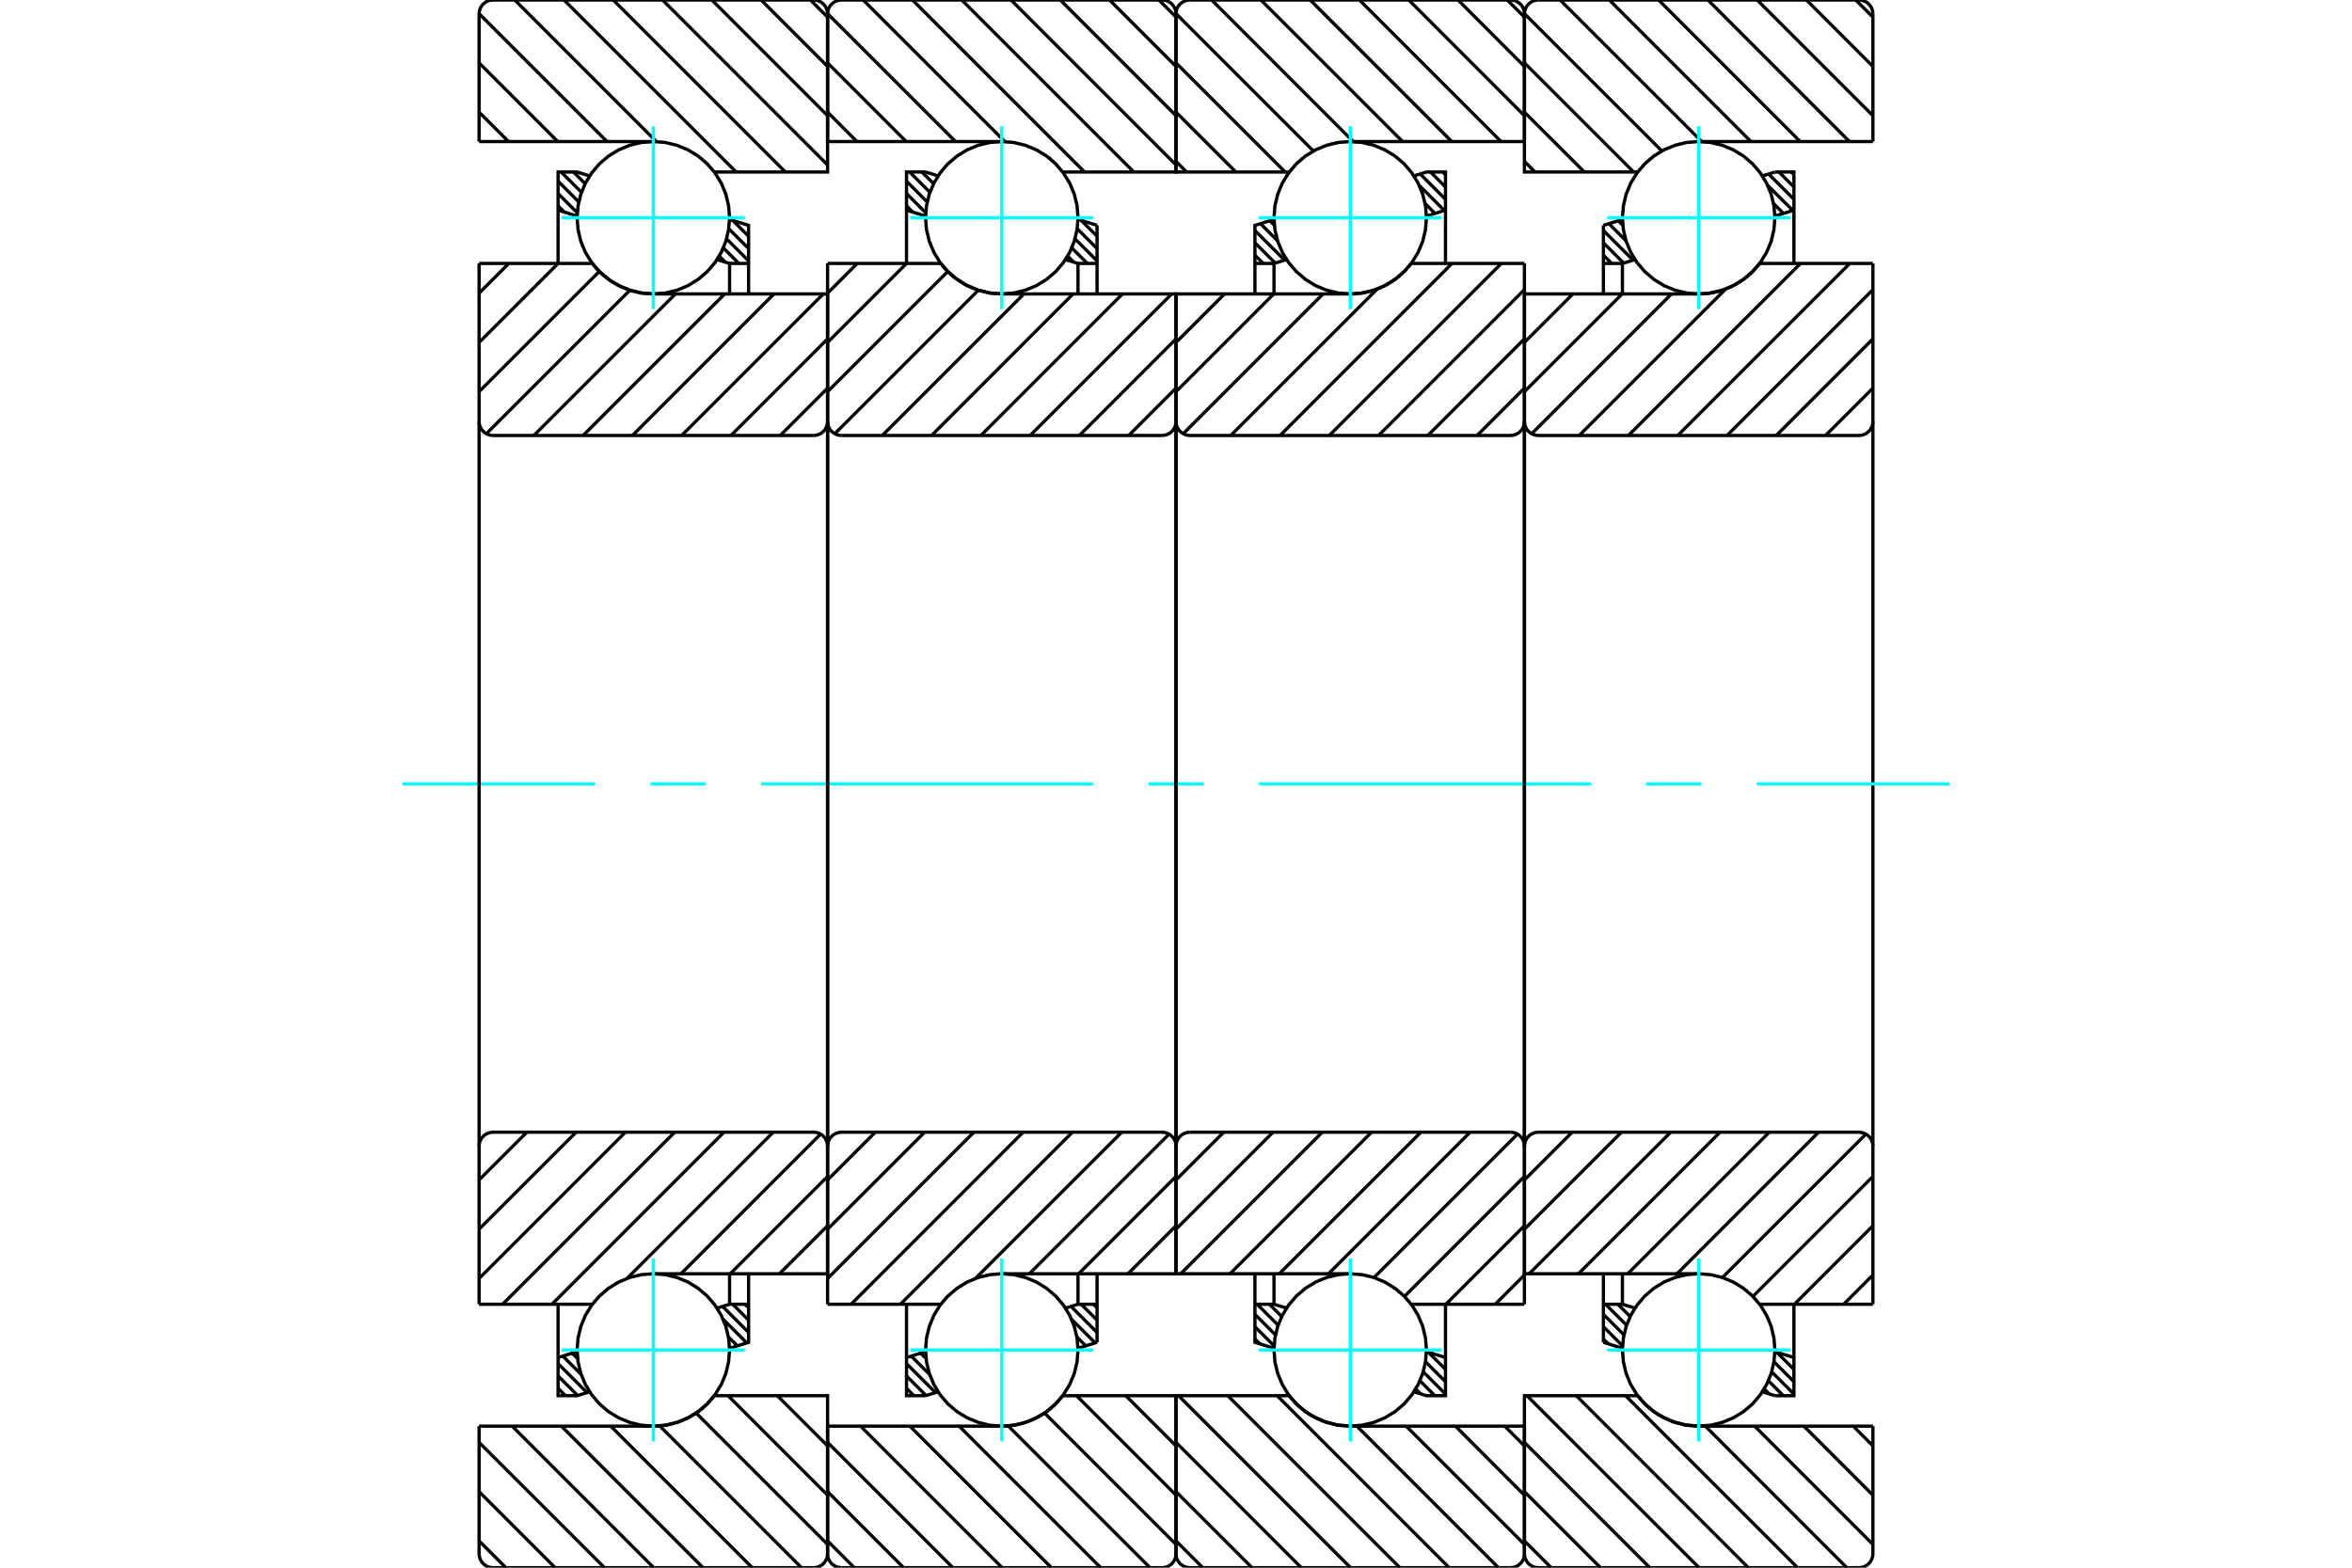 <?xml version="1.0" standalone="no"?>
<!DOCTYPE svg PUBLIC "-//W3C//DTD SVG 1.1//EN"
	"http://www.w3.org/Graphics/SVG/1.1/DTD/svg11.dtd">
<svg xmlns="http://www.w3.org/2000/svg" height="100%" width="100%" viewBox="0 0 36000 24000">
	<rect x="-1800" y="-1200" width="39600" height="26400" style="fill:#FFF"/>
	<g style="fill:none; fill-rule:evenodd" transform="matrix(1 0 0 1 0 0)">
		<g style="fill:none; stroke:#000; stroke-width:50; shape-rendering:geometricPrecision">
			<line x1="27418" y1="2633" x2="27458" y2="2674"/>
			<line x1="27229" y1="2633" x2="27458" y2="2863"/>
			<line x1="27070" y1="2663" x2="27458" y2="3051"/>
			<line x1="27055" y1="2837" x2="27441" y2="3222"/>
			<line x1="27146" y1="3116" x2="27297" y2="3267"/>
			<line x1="24769" y1="3379" x2="24839" y2="3449"/>
			<line x1="24626" y1="3424" x2="24889" y2="3687"/>
			<line x1="24542" y1="3529" x2="24996" y2="3983"/>
			<line x1="24542" y1="3717" x2="24852" y2="4028"/>
			<line x1="24542" y1="3906" x2="24669" y2="4033"/>
			<line x1="27195" y1="20702" x2="27458" y2="20964"/>
			<line x1="27152" y1="20847" x2="27458" y2="21153"/>
			<line x1="27117" y1="21001" x2="27458" y2="21342"/>
			<line x1="27067" y1="21138" x2="27295" y2="21367"/>
			<line x1="27002" y1="21263" x2="27079" y2="21339"/>
			<line x1="25006" y1="20020" x2="25020" y2="20034"/>
			<line x1="24763" y1="19967" x2="24952" y2="20155"/>
			<line x1="24575" y1="19967" x2="24897" y2="20288"/>
			<line x1="24542" y1="20122" x2="24857" y2="20437"/>
			<line x1="24542" y1="20311" x2="24835" y2="20604"/>
			<line x1="24542" y1="20499" x2="24616" y2="20573"/>
			<polyline points="24542,4500 24542,4033 24542,3450"/>
			<line x1="26975" y1="2693" x2="27167" y2="2633"/>
			<line x1="24542" y1="3450" x2="24834" y2="3359"/>
			<polyline points="27167,2633 27458,2633 27458,3217 27458,4033"/>
			<line x1="25026" y1="3974" x2="24833" y2="4033"/>
			<line x1="27458" y1="3217" x2="27166" y2="3308"/>
			<line x1="24833" y1="4033" x2="24833" y2="4500"/>
			<line x1="24833" y1="4033" x2="24542" y2="4033"/>
			<line x1="24542" y1="19967" x2="24833" y2="19967"/>
			<line x1="24833" y1="19500" x2="24833" y2="19967"/>
			<line x1="27166" y1="20692" x2="27458" y2="20783"/>
			<line x1="24833" y1="19967" x2="25025" y2="20026"/>
			<polyline points="27458,19967 27458,20783 27458,21367 27167,21367"/>
			<line x1="24834" y1="20641" x2="24542" y2="20550"/>
			<line x1="27167" y1="21367" x2="26974" y2="21307"/>
			<polyline points="24542,20550 24542,19967 24542,19500"/>
			<line x1="28404" y1="0" x2="28667" y2="262"/>
			<line x1="27650" y1="0" x2="28667" y2="1017"/>
			<line x1="26896" y1="0" x2="28667" y2="1771"/>
			<line x1="26142" y1="0" x2="28308" y2="2167"/>
			<line x1="25387" y1="0" x2="27554" y2="2167"/>
			<line x1="24633" y1="0" x2="26800" y2="2167"/>
			<line x1="23879" y1="0" x2="26046" y2="2167"/>
			<line x1="23333" y1="209" x2="25437" y2="2312"/>
			<line x1="23333" y1="963" x2="25004" y2="2633"/>
			<line x1="23333" y1="1717" x2="24250" y2="2633"/>
			<line x1="23333" y1="2471" x2="23495" y2="2633"/>
			<line x1="28365" y1="21833" x2="28667" y2="22135"/>
			<line x1="27610" y1="21833" x2="28667" y2="22890"/>
			<line x1="26856" y1="21833" x2="28667" y2="23644"/>
			<line x1="26102" y1="21833" x2="28268" y2="24000"/>
			<line x1="24881" y1="21367" x2="27514" y2="24000"/>
			<line x1="24127" y1="21367" x2="26760" y2="24000"/>
			<line x1="23372" y1="21367" x2="26006" y2="24000"/>
			<line x1="23333" y1="22082" x2="25252" y2="24000"/>
			<line x1="23333" y1="22836" x2="24497" y2="24000"/>
			<line x1="23333" y1="23590" x2="23743" y2="24000"/>
			<line x1="28667" y1="2167" x2="26000" y2="2167"/>
			<polyline points="25069,2631 25068,2632 25067,2633"/>
			<polyline points="25106,2584 25100,2591 25095,2597"/>
			<polyline points="25154,2530 25150,2535 25145,2540"/>
			<polyline points="25206,2479 25201,2483 25197,2487"/>
			<polyline points="25260,2431 25256,2434 25252,2438"/>
			<polyline points="25318,2387 25314,2389 25311,2392"/>
			<polyline points="25378,2346 25375,2348 25372,2350"/>
			<polyline points="25441,2309 25438,2311 25435,2313"/>
			<polyline points="25506,2276 25503,2278 25501,2279"/>
			<polyline points="25573,2248 25571,2249 25568,2250"/>
			<polyline points="25642,2223 25639,2224 25637,2224"/>
			<polyline points="25712,2203 25710,2203 25708,2204"/>
			<polyline points="25783,2187 25781,2187 25780,2188"/>
			<polyline points="25855,2176 25854,2176 25852,2176"/>
			<polyline points="25928,2169 25927,2169 25925,2169"/>
			<polyline points="26000,2167 25999,2167 25999,2167"/>
			<polyline points="25067,2633 23333,2633 23333,213"/>
			<polyline points="23547,0 23513,3 23481,10 23450,23 23421,41 23396,62 23374,88 23357,116 23344,147 23336,180 23333,213"/>
			<line x1="23547" y1="0" x2="28453" y2="0"/>
			<polyline points="28667,213 28664,180 28656,147 28643,116 28626,88 28604,62 28579,41 28550,23 28519,10 28487,3 28453,0"/>
			<line x1="28667" y1="213" x2="28667" y2="2167"/>
			<line x1="28667" y1="21833" x2="26000" y2="21833"/>
			<polyline points="25406,21671 25593,21760 25793,21815 26000,21833"/>
			<polyline points="25345,21632 25375,21652 25406,21671"/>
			<polyline points="25287,21590 25315,21611 25344,21631"/>
			<polyline points="25231,21544 25257,21566 25284,21588"/>
			<polyline points="25178,21495 25203,21518 25227,21541"/>
			<polyline points="25129,21443 25151,21467 25174,21490"/>
			<polyline points="25083,21388 25103,21412 25123,21436"/>
			<polyline points="25067,21367 25071,21373 25076,21379"/>
			<polyline points="25067,21367 23333,21367 23333,23787 23336,23820 23344,23853 23357,23884 23374,23912 23396,23938 23421,23959 23450,23977 23481,23990 23513,23997 23547,24000 28453,24000 28487,23997 28519,23990 28550,23977 28579,23959 28604,23938 28626,23912 28643,23884 28656,23853 28664,23820 28667,23787 28667,21833"/>
			<line x1="28667" y1="19519" x2="28219" y2="19967"/>
			<line x1="28667" y1="18765" x2="27465" y2="19967"/>
			<line x1="28667" y1="18010" x2="26830" y2="19847"/>
			<line x1="28560" y1="17362" x2="26364" y2="19558"/>
			<line x1="27835" y1="17333" x2="25669" y2="19500"/>
			<line x1="27081" y1="17333" x2="24914" y2="19500"/>
			<line x1="26327" y1="17333" x2="24160" y2="19500"/>
			<line x1="25572" y1="17333" x2="23406" y2="19500"/>
			<line x1="24818" y1="17333" x2="23333" y2="18818"/>
			<line x1="24064" y1="17333" x2="23333" y2="18064"/>
			<line x1="28667" y1="5942" x2="27942" y2="6667"/>
			<line x1="28667" y1="5188" x2="27188" y2="6667"/>
			<line x1="28667" y1="4434" x2="26434" y2="6667"/>
			<line x1="28313" y1="4033" x2="25680" y2="6667"/>
			<line x1="27559" y1="4033" x2="24925" y2="6667"/>
			<line x1="26414" y1="4424" x2="24171" y2="6667"/>
			<line x1="25584" y1="4500" x2="23444" y2="6640"/>
			<line x1="24829" y1="4500" x2="23333" y2="5996"/>
			<line x1="24075" y1="4500" x2="23333" y2="5242"/>
			<line x1="28667" y1="4033" x2="26933" y2="4033"/>
			<polyline points="26880,4099 26907,4067 26933,4033"/>
			<polyline points="26830,4153 26850,4132 26871,4110"/>
			<polyline points="26776,4204 26799,4184 26821,4163"/>
			<polyline points="26719,4252 26744,4232 26768,4212"/>
			<polyline points="26660,4296 26686,4277 26711,4258"/>
			<polyline points="26597,4335 26625,4318 26652,4301"/>
			<polyline points="26533,4371 26562,4356 26591,4339"/>
			<polyline points="26466,4403 26497,4389 26527,4374"/>
			<polyline points="26398,4430 26429,4418 26461,4405"/>
			<polyline points="26328,4453 26361,4443 26393,4432"/>
			<polyline points="26256,4471 26290,4463 26324,4454"/>
			<polyline points="26184,4485 26219,4479 26253,4472"/>
			<polyline points="26111,4495 26146,4491 26181,4486"/>
			<polyline points="26038,4499 26073,4498 26108,4495"/>
			<polyline points="26000,4500 26018,4500 26035,4499"/>
			<polyline points="26000,4500 23333,4500 23333,6453 23336,6487 23344,6519 23357,6550 23374,6579 23396,6604 23421,6626 23450,6643 23481,6656 23513,6664 23547,6667 28453,6667 28487,6664 28519,6656 28550,6643 28579,6626 28604,6604 28626,6579 28643,6550 28656,6519 28664,6487 28667,6453 28667,4033"/>
			<line x1="28667" y1="19967" x2="26933" y2="19967"/>
			<polyline points="26003,19500 26002,19500 26000,19500"/>
			<polyline points="26546,19636 26546,19636 26546,19636"/>
			<polyline points="26611,19673 26610,19672 26610,19672"/>
			<polyline points="26673,19714 26672,19713 26671,19712"/>
			<polyline points="26732,19759 26731,19757 26729,19756"/>
			<polyline points="26789,19807 26787,19805 26784,19803"/>
			<polyline points="26842,19860 26840,19857 26837,19854"/>
			<polyline points="26892,19915 26889,19911 26886,19907"/>
			<polyline points="26933,19967 26932,19965 26931,19964"/>
			<polyline points="26000,19500 23333,19500 23333,17547"/>
			<polyline points="23547,17333 23513,17336 23481,17344 23450,17357 23421,17374 23396,17396 23374,17421 23357,17450 23344,17481 23336,17513 23333,17547"/>
			<line x1="23547" y1="17333" x2="28453" y2="17333"/>
			<polyline points="28667,17547 28664,17513 28656,17481 28643,17450 28626,17421 28604,17396 28579,17374 28550,17357 28519,17344 28487,17336 28453,17333"/>
			<line x1="28667" y1="17547" x2="28667" y2="19967"/>
			<line x1="28667" y1="6453" x2="28667" y2="17547"/>
			<line x1="23333" y1="17547" x2="23333" y2="6453"/>
		</g>
		<g style="fill:none; stroke:#0FF; stroke-width:50; shape-rendering:geometricPrecision">
			<line x1="6160" y1="12000" x2="9110" y2="12000"/>
			<line x1="9957" y1="12000" x2="10803" y2="12000"/>
			<line x1="11650" y1="12000" x2="16730" y2="12000"/>
			<line x1="17577" y1="12000" x2="18423" y2="12000"/>
			<line x1="19270" y1="12000" x2="24350" y2="12000"/>
			<line x1="25197" y1="12000" x2="26043" y2="12000"/>
			<line x1="26890" y1="12000" x2="29840" y2="12000"/>
		</g>
		<g style="fill:none; stroke:#000; stroke-width:50; shape-rendering:geometricPrecision">
			<line x1="22084" y1="2633" x2="22125" y2="2674"/>
			<line x1="21896" y1="2633" x2="22125" y2="2863"/>
			<line x1="21737" y1="2663" x2="22125" y2="3051"/>
			<line x1="21722" y1="2837" x2="22107" y2="3222"/>
			<line x1="21812" y1="3116" x2="21964" y2="3267"/>
			<line x1="19436" y1="3379" x2="19506" y2="3449"/>
			<line x1="19292" y1="3424" x2="19556" y2="3687"/>
			<line x1="19208" y1="3529" x2="19663" y2="3983"/>
			<line x1="19208" y1="3717" x2="19519" y2="4028"/>
			<line x1="19208" y1="3906" x2="19336" y2="4033"/>
			<line x1="21862" y1="20702" x2="22125" y2="20964"/>
			<line x1="21819" y1="20847" x2="22125" y2="21153"/>
			<line x1="21784" y1="21001" x2="22125" y2="21342"/>
			<line x1="21733" y1="21138" x2="21962" y2="21367"/>
			<line x1="21669" y1="21263" x2="21746" y2="21339"/>
			<line x1="19672" y1="20020" x2="19686" y2="20034"/>
			<line x1="19430" y1="19967" x2="19618" y2="20155"/>
			<line x1="19242" y1="19967" x2="19563" y2="20288"/>
			<line x1="19208" y1="20122" x2="19523" y2="20437"/>
			<line x1="19208" y1="20311" x2="19502" y2="20604"/>
			<line x1="19208" y1="20499" x2="19282" y2="20573"/>
			<polyline points="19208,4500 19208,4033 19208,3450 19501,3359"/>
			<polyline points="21642,2693 21833,2633 22125,2633 22125,3217 22125,4033"/>
			<line x1="22125" y1="3217" x2="21833" y2="3308"/>
			<polyline points="19692,3974 19500,4033 19500,4500"/>
			<line x1="19500" y1="4033" x2="19208" y2="4033"/>
			<line x1="19208" y1="19967" x2="19500" y2="19967"/>
			<polyline points="19500,19500 19500,19967 19692,20026"/>
			<line x1="21833" y1="20692" x2="22125" y2="20783"/>
			<polyline points="22125,19967 22125,20783 22125,21367 21833,21367 21641,21307"/>
			<polyline points="19501,20641 19208,20550 19208,19967 19208,19500"/>
			<line x1="23071" y1="0" x2="23333" y2="262"/>
			<line x1="22317" y1="0" x2="23333" y2="1017"/>
			<line x1="21563" y1="0" x2="23333" y2="1771"/>
			<line x1="20808" y1="0" x2="22975" y2="2167"/>
			<line x1="20054" y1="0" x2="22221" y2="2167"/>
			<line x1="19300" y1="0" x2="21467" y2="2167"/>
			<line x1="18546" y1="0" x2="20712" y2="2167"/>
			<line x1="18000" y1="209" x2="20103" y2="2312"/>
			<line x1="18000" y1="963" x2="19670" y2="2633"/>
			<line x1="18000" y1="1717" x2="18916" y2="2633"/>
			<line x1="18000" y1="2471" x2="18162" y2="2633"/>
			<line x1="23031" y1="21833" x2="23333" y2="22135"/>
			<line x1="22277" y1="21833" x2="23333" y2="22890"/>
			<line x1="21523" y1="21833" x2="23333" y2="23644"/>
			<line x1="20768" y1="21833" x2="22935" y2="24000"/>
			<line x1="19548" y1="21367" x2="22181" y2="24000"/>
			<line x1="18793" y1="21367" x2="21427" y2="24000"/>
			<line x1="18039" y1="21367" x2="20672" y2="24000"/>
			<line x1="18000" y1="22082" x2="19918" y2="24000"/>
			<line x1="18000" y1="22836" x2="19164" y2="24000"/>
			<line x1="18000" y1="23590" x2="18410" y2="24000"/>
			<polyline points="23333,2167 20667,2167 20666,2167 20666,2167"/>
			<polyline points="20595,2169 20593,2169 20592,2169"/>
			<polyline points="20522,2176 20520,2176 20519,2176"/>
			<polyline points="20449,2187 20448,2187 20447,2188"/>
			<polyline points="20378,2203 20377,2203 20375,2204"/>
			<polyline points="20308,2223 20306,2224 20304,2224"/>
			<polyline points="20239,2248 20237,2249 20235,2249"/>
			<polyline points="20172,2277 20170,2278 20167,2279"/>
			<polyline points="20107,2309 20105,2311 20102,2313"/>
			<polyline points="20045,2346 20042,2348 20038,2350"/>
			<polyline points="19984,2387 19981,2389 19977,2392"/>
			<polyline points="19927,2431 19923,2434 19919,2438"/>
			<polyline points="19872,2479 19868,2483 19864,2487"/>
			<polyline points="19821,2530 19816,2535 19812,2539"/>
			<polyline points="19772,2584 19767,2591 19762,2597"/>
			<polyline points="19735,2631 19734,2632 19733,2633 18000,2633 18000,213"/>
			<polyline points="18213,0 18180,3 18147,10 18116,23 18088,41 18062,62 18041,88 18023,116 18010,147 18003,180 18000,213"/>
			<line x1="18213" y1="0" x2="23120" y2="0"/>
			<polyline points="23333,213 23331,180 23323,147 23310,116 23293,88 23271,62 23245,41 23217,23 23186,10 23153,3 23120,0"/>
			<line x1="23333" y1="213" x2="23333" y2="2167"/>
			<line x1="23333" y1="21833" x2="20667" y2="21833"/>
			<polyline points="19733,21367 19738,21373 19743,21379"/>
			<polyline points="19749,21387 19769,21412 19790,21436"/>
			<polyline points="19795,21443 19818,21467 19840,21490"/>
			<polyline points="19845,21495 19869,21518 19894,21541"/>
			<polyline points="19897,21544 19924,21566 19951,21588"/>
			<polyline points="19953,21590 19981,21611 20010,21631"/>
			<polyline points="20012,21632 20042,21652 20073,21671 20260,21760 20460,21815 20667,21833"/>
			<polyline points="19733,21367 18000,21367 18000,23787 18003,23820 18010,23853 18023,23884 18041,23912 18062,23938 18088,23959 18116,23977 18147,23990 18180,23997 18213,24000 23120,24000 23153,23997 23186,23990 23217,23977 23245,23959 23271,23938 23293,23912 23310,23884 23323,23853 23331,23820 23333,23787 23333,21833"/>
			<line x1="23333" y1="19519" x2="22886" y2="19967"/>
			<line x1="23333" y1="18765" x2="22131" y2="19967"/>
			<line x1="23333" y1="18010" x2="21497" y2="19847"/>
			<line x1="23227" y1="17362" x2="21031" y2="19558"/>
			<line x1="22502" y1="17333" x2="20335" y2="19500"/>
			<line x1="21748" y1="17333" x2="19581" y2="19500"/>
			<line x1="20993" y1="17333" x2="18827" y2="19500"/>
			<line x1="20239" y1="17333" x2="18072" y2="19500"/>
			<line x1="19485" y1="17333" x2="18000" y2="18818"/>
			<line x1="18731" y1="17333" x2="18000" y2="18064"/>
			<line x1="23333" y1="5942" x2="22609" y2="6667"/>
			<line x1="23333" y1="5188" x2="21855" y2="6667"/>
			<line x1="23333" y1="4434" x2="21101" y2="6667"/>
			<line x1="22980" y1="4033" x2="20346" y2="6667"/>
			<line x1="22225" y1="4033" x2="19592" y2="6667"/>
			<line x1="21081" y1="4424" x2="18838" y2="6667"/>
			<line x1="20250" y1="4500" x2="18110" y2="6640"/>
			<line x1="19496" y1="4500" x2="18000" y2="5996"/>
			<line x1="18742" y1="4500" x2="18000" y2="5242"/>
			<line x1="23333" y1="4033" x2="21600" y2="4033"/>
			<polyline points="20667,4500 20684,4500 20702,4499"/>
			<polyline points="20705,4499 20740,4498 20775,4495"/>
			<polyline points="20778,4495 20813,4491 20848,4486"/>
			<polyline points="20851,4485 20885,4479 20920,4472"/>
			<polyline points="20923,4472 20957,4463 20990,4454"/>
			<polyline points="20994,4453 21027,4443 21060,4432"/>
			<polyline points="21064,4430 21096,4418 21128,4405"/>
			<polyline points="21133,4403 21163,4389 21194,4374"/>
			<polyline points="21199,4371 21229,4356 21258,4339"/>
			<polyline points="21264,4336 21292,4318 21319,4300"/>
			<polyline points="21326,4296 21352,4277 21378,4258"/>
			<polyline points="21386,4252 21410,4232 21434,4212"/>
			<polyline points="21443,4205 21465,4184 21487,4162"/>
			<polyline points="21496,4154 21517,4132 21537,4110"/>
			<polyline points="21547,4099 21574,4067 21600,4033"/>
			<polyline points="20667,4500 18000,4500 18000,6453 18003,6487 18010,6519 18023,6550 18041,6579 18062,6604 18088,6626 18116,6643 18147,6656 18180,6664 18213,6667 23120,6667 23153,6664 23186,6656 23217,6643 23245,6626 23271,6604 23293,6579 23310,6550 23323,6519 23331,6487 23333,6453 23333,4033"/>
			<polyline points="23333,19967 21600,19967 21599,19965 21598,19964"/>
			<polyline points="21559,19915 21556,19911 21553,19908"/>
			<polyline points="21509,19859 21506,19857 21504,19854"/>
			<polyline points="21455,19807 21453,19805 21451,19803"/>
			<polyline points="21399,19758 21397,19757 21396,19756"/>
			<polyline points="21339,19713 21338,19713 21338,19712"/>
			<polyline points="21277,19673 21277,19672 21277,19672"/>
			<polyline points="20669,19500 20668,19500 20667,19500 18000,19500 18000,17547"/>
			<polyline points="18213,17333 18180,17336 18147,17344 18116,17357 18088,17374 18062,17396 18041,17421 18023,17450 18010,17481 18003,17513 18000,17547"/>
			<line x1="18213" y1="17333" x2="23120" y2="17333"/>
			<polyline points="23333,17547 23331,17513 23323,17481 23310,17450 23293,17421 23271,17396 23245,17374 23217,17357 23186,17344 23153,17336 23120,17333"/>
			<line x1="23333" y1="17547" x2="23333" y2="19967"/>
			<line x1="23333" y1="6453" x2="23333" y2="17547"/>
			<line x1="18000" y1="17547" x2="18000" y2="6453"/>
			<line x1="16550" y1="3375" x2="16792" y2="3617"/>
			<line x1="16487" y1="3501" x2="16792" y2="3805"/>
			<line x1="16454" y1="3656" x2="16792" y2="3994"/>
			<line x1="16404" y1="3795" x2="16643" y2="4033"/>
			<line x1="16341" y1="3920" x2="16433" y2="4013"/>
			<line x1="14111" y1="2633" x2="14290" y2="2812"/>
			<line x1="13923" y1="2633" x2="14233" y2="2944"/>
			<line x1="13875" y1="2774" x2="14192" y2="3092"/>
			<line x1="13875" y1="2963" x2="14170" y2="3258"/>
			<line x1="13875" y1="3151" x2="13970" y2="3246"/>
			<line x1="16737" y1="19967" x2="16792" y2="20022"/>
			<line x1="16548" y1="19967" x2="16792" y2="20210"/>
			<line x1="16393" y1="20000" x2="16792" y2="20399"/>
			<line x1="16401" y1="20197" x2="16763" y2="20559"/>
			<line x1="16482" y1="20467" x2="16619" y2="20604"/>
			<line x1="14092" y1="20716" x2="14175" y2="20799"/>
			<line x1="13948" y1="20761" x2="14229" y2="21042"/>
			<line x1="13875" y1="20876" x2="14318" y2="21319"/>
			<line x1="13875" y1="21065" x2="14174" y2="21364"/>
			<line x1="13875" y1="21253" x2="13988" y2="21367"/>
			<polyline points="16792,4500 16792,4033 16792,3450"/>
			<line x1="14358" y1="2693" x2="14167" y2="2633"/>
			<line x1="16792" y1="3450" x2="16499" y2="3359"/>
			<polyline points="14167,2633 13875,2633 13875,3217 13875,4033"/>
			<line x1="16308" y1="3974" x2="16500" y2="4033"/>
			<line x1="13875" y1="3217" x2="14167" y2="3308"/>
			<line x1="16500" y1="4033" x2="16500" y2="4500"/>
			<line x1="16500" y1="4033" x2="16792" y2="4033"/>
			<line x1="16792" y1="19967" x2="16500" y2="19967"/>
			<line x1="16500" y1="19500" x2="16500" y2="19967"/>
			<line x1="14167" y1="20692" x2="13875" y2="20783"/>
			<line x1="16500" y1="19967" x2="16308" y2="20026"/>
			<polyline points="13875,19967 13875,20783 13875,21367 14167,21367"/>
			<line x1="16499" y1="20641" x2="16792" y2="20550"/>
			<line x1="14167" y1="21367" x2="14359" y2="21307"/>
			<polyline points="16792,20550 16792,19967 16792,19500"/>
			<line x1="17738" y1="0" x2="18000" y2="262"/>
			<line x1="16983" y1="0" x2="18000" y2="1017"/>
			<line x1="16229" y1="0" x2="18000" y2="1771"/>
			<line x1="15475" y1="0" x2="18000" y2="2525"/>
			<line x1="14721" y1="0" x2="17354" y2="2633"/>
			<line x1="13967" y1="0" x2="16600" y2="2633"/>
			<line x1="13212" y1="0" x2="15380" y2="2167"/>
			<line x1="12667" y1="209" x2="14625" y2="2167"/>
			<line x1="12667" y1="963" x2="13870" y2="2167"/>
			<line x1="12667" y1="1717" x2="13116" y2="2167"/>
			<line x1="17985" y1="21367" x2="18000" y2="21381"/>
			<line x1="17231" y1="21367" x2="18000" y2="22135"/>
			<line x1="16477" y1="21367" x2="18000" y2="22890"/>
			<line x1="15988" y1="21632" x2="18000" y2="23644"/>
			<line x1="15431" y1="21829" x2="17602" y2="24000"/>
			<line x1="14681" y1="21833" x2="16848" y2="24000"/>
			<line x1="13927" y1="21833" x2="16093" y2="24000"/>
			<line x1="13172" y1="21833" x2="15339" y2="24000"/>
			<line x1="12667" y1="22082" x2="14585" y2="24000"/>
			<line x1="12667" y1="22836" x2="13831" y2="24000"/>
			<line x1="12667" y1="23590" x2="13076" y2="24000"/>
			<line x1="12667" y1="2167" x2="15333" y2="2167"/>
			<polyline points="15334,2167 15334,2167 15333,2167"/>
			<polyline points="16064,2424 16064,2423 16063,2423"/>
			<polyline points="16121,2473 16120,2471 16118,2470"/>
			<polyline points="16174,2525 16172,2523 16171,2521"/>
			<polyline points="16225,2580 16222,2578 16220,2575"/>
			<polyline points="16267,2633 16266,2632 16265,2631"/>
			<polyline points="16267,2633 18000,2633 18000,213 17997,180 17990,147 17977,116 17959,88 17938,62 17912,41 17884,23 17853,10 17820,3 17787,0 12880,0 12847,3 12814,10 12783,23 12755,41 12729,62 12707,88 12690,116 12677,147 12669,180 12667,213 12667,2167"/>
			<line x1="12667" y1="21833" x2="15333" y2="21833"/>
			<polyline points="16214,21432 16241,21400 16267,21367"/>
			<polyline points="16163,21487 16184,21465 16204,21443"/>
			<polyline points="16110,21538 16132,21517 16154,21496"/>
			<polyline points="16053,21585 16077,21566 16101,21545"/>
			<polyline points="15993,21629 16019,21611 16044,21592"/>
			<polyline points="15931,21669 15958,21652 15985,21634"/>
			<polyline points="15866,21704 15895,21689 15924,21673"/>
			<polyline points="15800,21736 15830,21722 15860,21708"/>
			<polyline points="15731,21763 15763,21751 15794,21739"/>
			<polyline points="15661,21786 15694,21776 15726,21765"/>
			<polyline points="15590,21805 15623,21797 15657,21788"/>
			<polyline points="15518,21819 15552,21813 15586,21806"/>
			<polyline points="15445,21828 15480,21824 15514,21819"/>
			<polyline points="15372,21833 15407,21831 15441,21828"/>
			<polyline points="15333,21833 15351,21833 15368,21833"/>
			<polyline points="16267,21367 18000,21367 18000,23787"/>
			<polyline points="17787,24000 17820,23997 17853,23990 17884,23977 17912,23959 17938,23938 17959,23912 17977,23884 17990,23853 17997,23820 18000,23787"/>
			<line x1="17787" y1="24000" x2="12880" y2="24000"/>
			<polyline points="12667,23787 12669,23820 12677,23853 12690,23884 12707,23912 12729,23938 12755,23959 12783,23977 12814,23990 12847,23997 12880,24000"/>
			<line x1="12667" y1="23787" x2="12667" y2="21833"/>
			<line x1="18000" y1="18765" x2="17265" y2="19500"/>
			<line x1="18000" y1="18010" x2="16510" y2="19500"/>
			<line x1="17894" y1="17362" x2="15756" y2="19500"/>
			<line x1="17169" y1="17333" x2="14930" y2="19572"/>
			<line x1="16414" y1="17333" x2="13781" y2="19967"/>
			<line x1="15660" y1="17333" x2="13027" y2="19967"/>
			<line x1="14906" y1="17333" x2="12667" y2="19572"/>
			<line x1="14152" y1="17333" x2="12667" y2="18818"/>
			<line x1="13397" y1="17333" x2="12667" y2="18064"/>
			<line x1="18000" y1="5942" x2="17276" y2="6667"/>
			<line x1="18000" y1="5188" x2="16521" y2="6667"/>
			<line x1="17934" y1="4500" x2="15767" y2="6667"/>
			<line x1="17180" y1="4500" x2="15013" y2="6667"/>
			<line x1="16425" y1="4500" x2="14259" y2="6667"/>
			<line x1="15671" y1="4500" x2="13504" y2="6667"/>
			<line x1="14974" y1="4443" x2="12777" y2="6640"/>
			<line x1="14507" y1="4156" x2="12667" y2="5996"/>
			<line x1="13875" y1="4033" x2="12667" y2="5242"/>
			<line x1="13121" y1="4033" x2="12667" y2="4488"/>
			<line x1="12667" y1="4033" x2="14400" y2="4033"/>
			<polyline points="14618,4255 14779,4360 14955,4437 15142,4484 15333,4500"/>
			<polyline points="14563,4209 14590,4233 14618,4255"/>
			<polyline points="14510,4160 14535,4184 14561,4208"/>
			<polyline points="14461,4108 14484,4133 14507,4157"/>
			<polyline points="14415,4053 14436,4078 14457,4103"/>
			<polyline points="14400,4033 14405,4040 14410,4046"/>
			<polyline points="15333,4500 18000,4500 18000,6453"/>
			<polyline points="17787,6667 17820,6664 17853,6656 17884,6643 17912,6626 17938,6604 17959,6579 17977,6550 17990,6519 17997,6487 18000,6453"/>
			<line x1="17787" y1="6667" x2="12880" y2="6667"/>
			<polyline points="12667,6453 12669,6487 12677,6519 12690,6550 12707,6579 12729,6604 12755,6626 12783,6643 12814,6656 12847,6664 12880,6667"/>
			<line x1="12667" y1="6453" x2="12667" y2="4033"/>
			<line x1="12667" y1="19967" x2="14400" y2="19967"/>
			<polyline points="14402,19964 14401,19965 14400,19967"/>
			<polyline points="14439,19917 14434,19924 14428,19931"/>
			<polyline points="14488,19863 14483,19868 14478,19873"/>
			<polyline points="14539,19812 14535,19816 14530,19820"/>
			<polyline points="14594,19764 14590,19768 14585,19771"/>
			<polyline points="14652,19720 14648,19723 14644,19726"/>
			<polyline points="14712,19679 14708,19682 14705,19684"/>
			<polyline points="14775,19643 14771,19644 14768,19646"/>
			<polyline points="14840,19610 14837,19611 14834,19612"/>
			<polyline points="14907,19581 14904,19582 14901,19583"/>
			<polyline points="14975,19556 14973,19557 14970,19558"/>
			<polyline points="15045,19536 15043,19537 15041,19537"/>
			<polyline points="15117,19520 15115,19521 15113,19521"/>
			<polyline points="15189,19509 15187,19509 15185,19509"/>
			<polyline points="15262,19502 15260,19502 15258,19502"/>
			<polyline points="15333,19500 15332,19500 15332,19500"/>
			<polyline points="15333,19500 18000,19500 18000,17547 17997,17513 17990,17481 17977,17450 17959,17421 17938,17396 17912,17374 17884,17357 17853,17344 17820,17336 17787,17333 12880,17333 12847,17336 12814,17344 12783,17357 12755,17374 12729,17396 12707,17421 12690,17450 12677,17481 12669,17513 12667,17547 12667,19967"/>
			<line x1="12667" y1="6453" x2="12667" y2="17547"/>
			<line x1="18000" y1="17547" x2="18000" y2="6453"/>
			<line x1="11216" y1="3375" x2="11458" y2="3617"/>
			<line x1="11154" y1="3501" x2="11458" y2="3805"/>
			<line x1="11121" y1="3656" x2="11458" y2="3994"/>
			<line x1="11071" y1="3795" x2="11309" y2="4033"/>
			<line x1="11008" y1="3920" x2="11100" y2="4013"/>
			<line x1="8778" y1="2633" x2="8956" y2="2812"/>
			<line x1="8589" y1="2633" x2="8900" y2="2944"/>
			<line x1="8542" y1="2774" x2="8859" y2="3092"/>
			<line x1="8542" y1="2963" x2="8836" y2="3258"/>
			<line x1="8542" y1="3151" x2="8636" y2="3246"/>
			<line x1="11403" y1="19967" x2="11458" y2="20022"/>
			<line x1="11215" y1="19967" x2="11458" y2="20210"/>
			<line x1="11060" y1="20000" x2="11458" y2="20399"/>
			<line x1="11068" y1="20197" x2="11430" y2="20559"/>
			<line x1="11149" y1="20467" x2="11286" y2="20604"/>
			<line x1="8758" y1="20716" x2="8841" y2="20799"/>
			<line x1="8615" y1="20761" x2="8896" y2="21042"/>
			<line x1="8542" y1="20876" x2="8985" y2="21319"/>
			<line x1="8542" y1="21065" x2="8841" y2="21364"/>
			<line x1="8542" y1="21253" x2="8655" y2="21367"/>
			<polyline points="11458,4500 11458,4033 11458,3450 11166,3359"/>
			<polyline points="9025,2693 8833,2633 8542,2633 8542,3217 8542,4033"/>
			<line x1="8542" y1="3217" x2="8834" y2="3308"/>
			<polyline points="10974,3974 11167,4033 11167,4500"/>
			<line x1="11167" y1="4033" x2="11458" y2="4033"/>
			<line x1="11458" y1="19967" x2="11167" y2="19967"/>
			<polyline points="11167,19500 11167,19967 10975,20026"/>
			<line x1="8834" y1="20692" x2="8542" y2="20783"/>
			<polyline points="8542,19967 8542,20783 8542,21367 8833,21367 9026,21307"/>
			<polyline points="11166,20641 11458,20550 11458,19967 11458,19500"/>
			<line x1="12404" y1="0" x2="12667" y2="262"/>
			<line x1="11650" y1="0" x2="12667" y2="1017"/>
			<line x1="10896" y1="0" x2="12667" y2="1771"/>
			<line x1="10142" y1="0" x2="12667" y2="2525"/>
			<line x1="9387" y1="0" x2="12021" y2="2633"/>
			<line x1="8633" y1="0" x2="11267" y2="2633"/>
			<line x1="7879" y1="0" x2="10046" y2="2167"/>
			<line x1="7333" y1="209" x2="9291" y2="2167"/>
			<line x1="7333" y1="963" x2="8537" y2="2167"/>
			<line x1="7333" y1="1717" x2="7783" y2="2167"/>
			<line x1="12652" y1="21367" x2="12667" y2="21381"/>
			<line x1="11898" y1="21367" x2="12667" y2="22135"/>
			<line x1="11144" y1="21367" x2="12667" y2="22890"/>
			<line x1="10655" y1="21632" x2="12667" y2="23644"/>
			<line x1="10097" y1="21829" x2="12268" y2="24000"/>
			<line x1="9348" y1="21833" x2="11514" y2="24000"/>
			<line x1="8593" y1="21833" x2="10760" y2="24000"/>
			<line x1="7839" y1="21833" x2="10006" y2="24000"/>
			<line x1="7333" y1="22082" x2="9252" y2="24000"/>
			<line x1="7333" y1="22836" x2="8497" y2="24000"/>
			<line x1="7333" y1="23590" x2="7743" y2="24000"/>
			<line x1="7333" y1="2167" x2="10000" y2="2167"/>
			<polyline points="10933,2633 10933,2632 10932,2631"/>
			<polyline points="10891,2580 10889,2577 10886,2575"/>
			<polyline points="10841,2524 10839,2523 10837,2521"/>
			<polyline points="10787,2472 10786,2471 10785,2470"/>
			<polyline points="10730,2424 10730,2423 10730,2423"/>
			<polyline points="10001,2167 10000,2167 10000,2167"/>
			<polyline points="10933,2633 12667,2633 12667,213 12664,180 12656,147 12643,116 12626,88 12604,62 12579,41 12550,23 12519,10 12487,3 12453,0 7547,0 7513,3 7481,10 7450,23 7421,41 7396,62 7374,88 7357,116 7344,147 7336,180 7333,213 7333,2167"/>
			<polyline points="7333,21833 10000,21833 10018,21833 10035,21833"/>
			<polyline points="10038,21833 10073,21831 10108,21828"/>
			<polyline points="10111,21828 10146,21824 10181,21819"/>
			<polyline points="10184,21819 10219,21813 10253,21806"/>
			<polyline points="10257,21805 10290,21797 10323,21788"/>
			<polyline points="10328,21786 10361,21776 10393,21765"/>
			<polyline points="10398,21763 10429,21751 10461,21738"/>
			<polyline points="10466,21736 10497,21722 10527,21708"/>
			<polyline points="10533,21705 10562,21689 10591,21673"/>
			<polyline points="10597,21669 10625,21652 10652,21634"/>
			<polyline points="10660,21629 10686,21611 10711,21591"/>
			<polyline points="10719,21585 10744,21566 10767,21545"/>
			<polyline points="10776,21538 10799,21517 10821,21496"/>
			<polyline points="10830,21487 10850,21465 10871,21443"/>
			<polyline points="10880,21432 10907,21400 10933,21367 12667,21367 12667,23787"/>
			<polyline points="12453,24000 12487,23997 12519,23990 12550,23977 12579,23959 12604,23938 12626,23912 12643,23884 12656,23853 12664,23820 12667,23787"/>
			<line x1="12453" y1="24000" x2="7547" y2="24000"/>
			<polyline points="7333,23787 7336,23820 7344,23853 7357,23884 7374,23912 7396,23938 7421,23959 7450,23977 7481,23990 7513,23997 7547,24000"/>
			<line x1="7333" y1="23787" x2="7333" y2="21833"/>
			<line x1="12667" y1="18765" x2="11931" y2="19500"/>
			<line x1="12667" y1="18010" x2="11177" y2="19500"/>
			<line x1="12560" y1="17362" x2="10423" y2="19500"/>
			<line x1="11835" y1="17333" x2="9597" y2="19572"/>
			<line x1="11081" y1="17333" x2="8448" y2="19967"/>
			<line x1="10327" y1="17333" x2="7693" y2="19967"/>
			<line x1="9572" y1="17333" x2="7333" y2="19572"/>
			<line x1="8818" y1="17333" x2="7333" y2="18818"/>
			<line x1="8064" y1="17333" x2="7333" y2="18064"/>
			<line x1="12667" y1="5942" x2="11942" y2="6667"/>
			<line x1="12667" y1="5188" x2="11188" y2="6667"/>
			<line x1="12601" y1="4500" x2="10434" y2="6667"/>
			<line x1="11846" y1="4500" x2="9680" y2="6667"/>
			<line x1="11092" y1="4500" x2="8925" y2="6667"/>
			<line x1="10338" y1="4500" x2="8171" y2="6667"/>
			<line x1="9641" y1="4443" x2="7444" y2="6640"/>
			<line x1="9173" y1="4156" x2="7333" y2="5996"/>
			<line x1="8542" y1="4033" x2="7333" y2="5242"/>
			<line x1="7788" y1="4033" x2="7333" y2="4488"/>
			<polyline points="7333,4033 9067,4033 9072,4040 9077,4046"/>
			<polyline points="9082,4053 9102,4078 9124,4103"/>
			<polyline points="9127,4108 9150,4133 9174,4157"/>
			<polyline points="9177,4160 9202,4184 9228,4208"/>
			<polyline points="9229,4209 9363,4311 9510,4392 9668,4452 9832,4488 10000,4500 12667,4500 12667,6453"/>
			<polyline points="12453,6667 12487,6664 12519,6656 12550,6643 12579,6626 12604,6604 12626,6579 12643,6550 12656,6519 12664,6487 12667,6453"/>
			<line x1="12453" y1="6667" x2="7547" y2="6667"/>
			<polyline points="7333,6453 7336,6487 7344,6519 7357,6550 7374,6579 7396,6604 7421,6626 7450,6643 7481,6656 7513,6664 7547,6667"/>
			<line x1="7333" y1="6453" x2="7333" y2="4033"/>
			<line x1="7333" y1="19967" x2="9067" y2="19967"/>
			<polyline points="10000,19500 9999,19500 9999,19500"/>
			<polyline points="9928,19502 9927,19502 9925,19502"/>
			<polyline points="9855,19509 9854,19509 9852,19509"/>
			<polyline points="9783,19520 9781,19521 9780,19521"/>
			<polyline points="9712,19536 9710,19537 9708,19537"/>
			<polyline points="9642,19556 9639,19557 9637,19558"/>
			<polyline points="9573,19581 9571,19582 9568,19583"/>
			<polyline points="9506,19610 9503,19611 9501,19612"/>
			<polyline points="9441,19643 9438,19644 9435,19646"/>
			<polyline points="9378,19679 9375,19682 9371,19684"/>
			<polyline points="9318,19720 9314,19723 9311,19726"/>
			<polyline points="9260,19764 9256,19768 9252,19771"/>
			<polyline points="9206,19812 9201,19816 9197,19820"/>
			<polyline points="9154,19863 9150,19868 9145,19873"/>
			<polyline points="9106,19917 9100,19924 9095,19931"/>
			<polyline points="9069,19964 9068,19965 9067,19967"/>
			<polyline points="10000,19500 12667,19500 12667,17547 12664,17513 12656,17481 12643,17450 12626,17421 12604,17396 12579,17374 12550,17357 12519,17344 12487,17336 12453,17333 7547,17333 7513,17336 7481,17344 7450,17357 7421,17374 7396,17396 7374,17421 7357,17450 7344,17481 7336,17513 7333,17547 7333,19967"/>
			<line x1="7333" y1="6453" x2="7333" y2="17547"/>
			<line x1="12667" y1="17547" x2="12667" y2="6453"/>
			<polyline points="27167,3333 27152,3151 27110,2973 27040,2804 26944,2648 26825,2508 26686,2389 26530,2294 26361,2224 26183,2181 26000,2167 25817,2181 25639,2224 25470,2294 25314,2389 25175,2508 25056,2648 24960,2804 24890,2973 24848,3151 24833,3333 24848,3516 24890,3694 24960,3863 25056,4019 25175,4158 25314,4277 25470,4373 25639,4443 25817,4486 26000,4500 26183,4486 26361,4443 26530,4373 26686,4277 26825,4158 26944,4019 27040,3863 27110,3694 27152,3516 27167,3333"/>
		</g>
		<g style="fill:none; stroke:#0FF; stroke-width:50; shape-rendering:geometricPrecision">
			<line x1="24600" y1="3333" x2="27400" y2="3333"/>
			<line x1="26000" y1="4733" x2="26000" y2="1933"/>
		</g>
		<g style="fill:none; stroke:#000; stroke-width:50; shape-rendering:geometricPrecision">
			<polyline points="27167,20667 27152,20484 27110,20306 27040,20137 26944,19981 26825,19842 26686,19723 26530,19627 26361,19557 26183,19514 26000,19500 25817,19514 25639,19557 25470,19627 25314,19723 25175,19842 25056,19981 24960,20137 24890,20306 24848,20484 24833,20667 24848,20849 24890,21027 24960,21196 25056,21352 25175,21492 25314,21611 25470,21706 25639,21776 25817,21819 26000,21833 26183,21819 26361,21776 26530,21706 26686,21611 26825,21492 26944,21352 27040,21196 27110,21027 27152,20849 27167,20667"/>
		</g>
		<g style="fill:none; stroke:#0FF; stroke-width:50; shape-rendering:geometricPrecision">
			<line x1="24600" y1="20667" x2="27400" y2="20667"/>
			<line x1="26000" y1="22067" x2="26000" y2="19267"/>
		</g>
		<g style="fill:none; stroke:#000; stroke-width:50; shape-rendering:geometricPrecision">
			<polyline points="21833,3333 21819,3151 21776,2973 21706,2804 21611,2648 21492,2508 21352,2389 21196,2294 21027,2224 20849,2181 20667,2167 20484,2181 20306,2224 20137,2294 19981,2389 19842,2508 19723,2648 19627,2804 19557,2973 19514,3151 19500,3333 19514,3516 19557,3694 19627,3863 19723,4019 19842,4158 19981,4277 20137,4373 20306,4443 20484,4486 20667,4500 20849,4486 21027,4443 21196,4373 21352,4277 21492,4158 21611,4019 21706,3863 21776,3694 21819,3516 21833,3333"/>
		</g>
		<g style="fill:none; stroke:#0FF; stroke-width:50; shape-rendering:geometricPrecision">
			<line x1="19267" y1="3333" x2="22067" y2="3333"/>
			<line x1="20667" y1="4733" x2="20667" y2="1933"/>
		</g>
		<g style="fill:none; stroke:#000; stroke-width:50; shape-rendering:geometricPrecision">
			<polyline points="21833,20667 21819,20484 21776,20306 21706,20137 21611,19981 21492,19842 21352,19723 21196,19627 21027,19557 20849,19514 20667,19500 20484,19514 20306,19557 20137,19627 19981,19723 19842,19842 19723,19981 19627,20137 19557,20306 19514,20484 19500,20667 19514,20849 19557,21027 19627,21196 19723,21352 19842,21492 19981,21611 20137,21706 20306,21776 20484,21819 20667,21833 20849,21819 21027,21776 21196,21706 21352,21611 21492,21492 21611,21352 21706,21196 21776,21027 21819,20849 21833,20667"/>
		</g>
		<g style="fill:none; stroke:#0FF; stroke-width:50; shape-rendering:geometricPrecision">
			<line x1="19267" y1="20667" x2="22067" y2="20667"/>
			<line x1="20667" y1="22067" x2="20667" y2="19267"/>
		</g>
		<g style="fill:none; stroke:#000; stroke-width:50; shape-rendering:geometricPrecision">
			<polyline points="16500,3333 16486,3151 16443,2973 16373,2804 16277,2648 16158,2508 16019,2389 15863,2294 15694,2224 15516,2181 15333,2167 15151,2181 14973,2224 14804,2294 14648,2389 14508,2508 14389,2648 14294,2804 14224,2973 14181,3151 14167,3333 14181,3516 14224,3694 14294,3863 14389,4019 14508,4158 14648,4277 14804,4373 14973,4443 15151,4486 15333,4500 15516,4486 15694,4443 15863,4373 16019,4277 16158,4158 16277,4019 16373,3863 16443,3694 16486,3516 16500,3333"/>
		</g>
		<g style="fill:none; stroke:#0FF; stroke-width:50; shape-rendering:geometricPrecision">
			<line x1="13933" y1="3333" x2="16733" y2="3333"/>
			<line x1="15333" y1="4733" x2="15333" y2="1933"/>
		</g>
		<g style="fill:none; stroke:#000; stroke-width:50; shape-rendering:geometricPrecision">
			<polyline points="16500,20667 16486,20484 16443,20306 16373,20137 16277,19981 16158,19842 16019,19723 15863,19627 15694,19557 15516,19514 15333,19500 15151,19514 14973,19557 14804,19627 14648,19723 14508,19842 14389,19981 14294,20137 14224,20306 14181,20484 14167,20667 14181,20849 14224,21027 14294,21196 14389,21352 14508,21492 14648,21611 14804,21706 14973,21776 15151,21819 15333,21833 15516,21819 15694,21776 15863,21706 16019,21611 16158,21492 16277,21352 16373,21196 16443,21027 16486,20849 16500,20667"/>
		</g>
		<g style="fill:none; stroke:#0FF; stroke-width:50; shape-rendering:geometricPrecision">
			<line x1="13933" y1="20667" x2="16733" y2="20667"/>
			<line x1="15333" y1="22067" x2="15333" y2="19267"/>
		</g>
		<g style="fill:none; stroke:#000; stroke-width:50; shape-rendering:geometricPrecision">
			<polyline points="11167,3333 11152,3151 11110,2973 11040,2804 10944,2648 10825,2508 10686,2389 10530,2294 10361,2224 10183,2181 10000,2167 9817,2181 9639,2224 9470,2294 9314,2389 9175,2508 9056,2648 8960,2804 8890,2973 8848,3151 8833,3333 8848,3516 8890,3694 8960,3863 9056,4019 9175,4158 9314,4277 9470,4373 9639,4443 9817,4486 10000,4500 10183,4486 10361,4443 10530,4373 10686,4277 10825,4158 10944,4019 11040,3863 11110,3694 11152,3516 11167,3333"/>
		</g>
		<g style="fill:none; stroke:#0FF; stroke-width:50; shape-rendering:geometricPrecision">
			<line x1="8600" y1="3333" x2="11400" y2="3333"/>
			<line x1="10000" y1="4733" x2="10000" y2="1933"/>
		</g>
		<g style="fill:none; stroke:#000; stroke-width:50; shape-rendering:geometricPrecision">
			<polyline points="11167,20667 11152,20484 11110,20306 11040,20137 10944,19981 10825,19842 10686,19723 10530,19627 10361,19557 10183,19514 10000,19500 9817,19514 9639,19557 9470,19627 9314,19723 9175,19842 9056,19981 8960,20137 8890,20306 8848,20484 8833,20667 8848,20849 8890,21027 8960,21196 9056,21352 9175,21492 9314,21611 9470,21706 9639,21776 9817,21819 10000,21833 10183,21819 10361,21776 10530,21706 10686,21611 10825,21492 10944,21352 11040,21196 11110,21027 11152,20849 11167,20667"/>
		</g>
		<g style="fill:none; stroke:#0FF; stroke-width:50; shape-rendering:geometricPrecision">
			<line x1="8600" y1="20667" x2="11400" y2="20667"/>
			<line x1="10000" y1="22067" x2="10000" y2="19267"/>
		</g>
	</g>
</svg>

